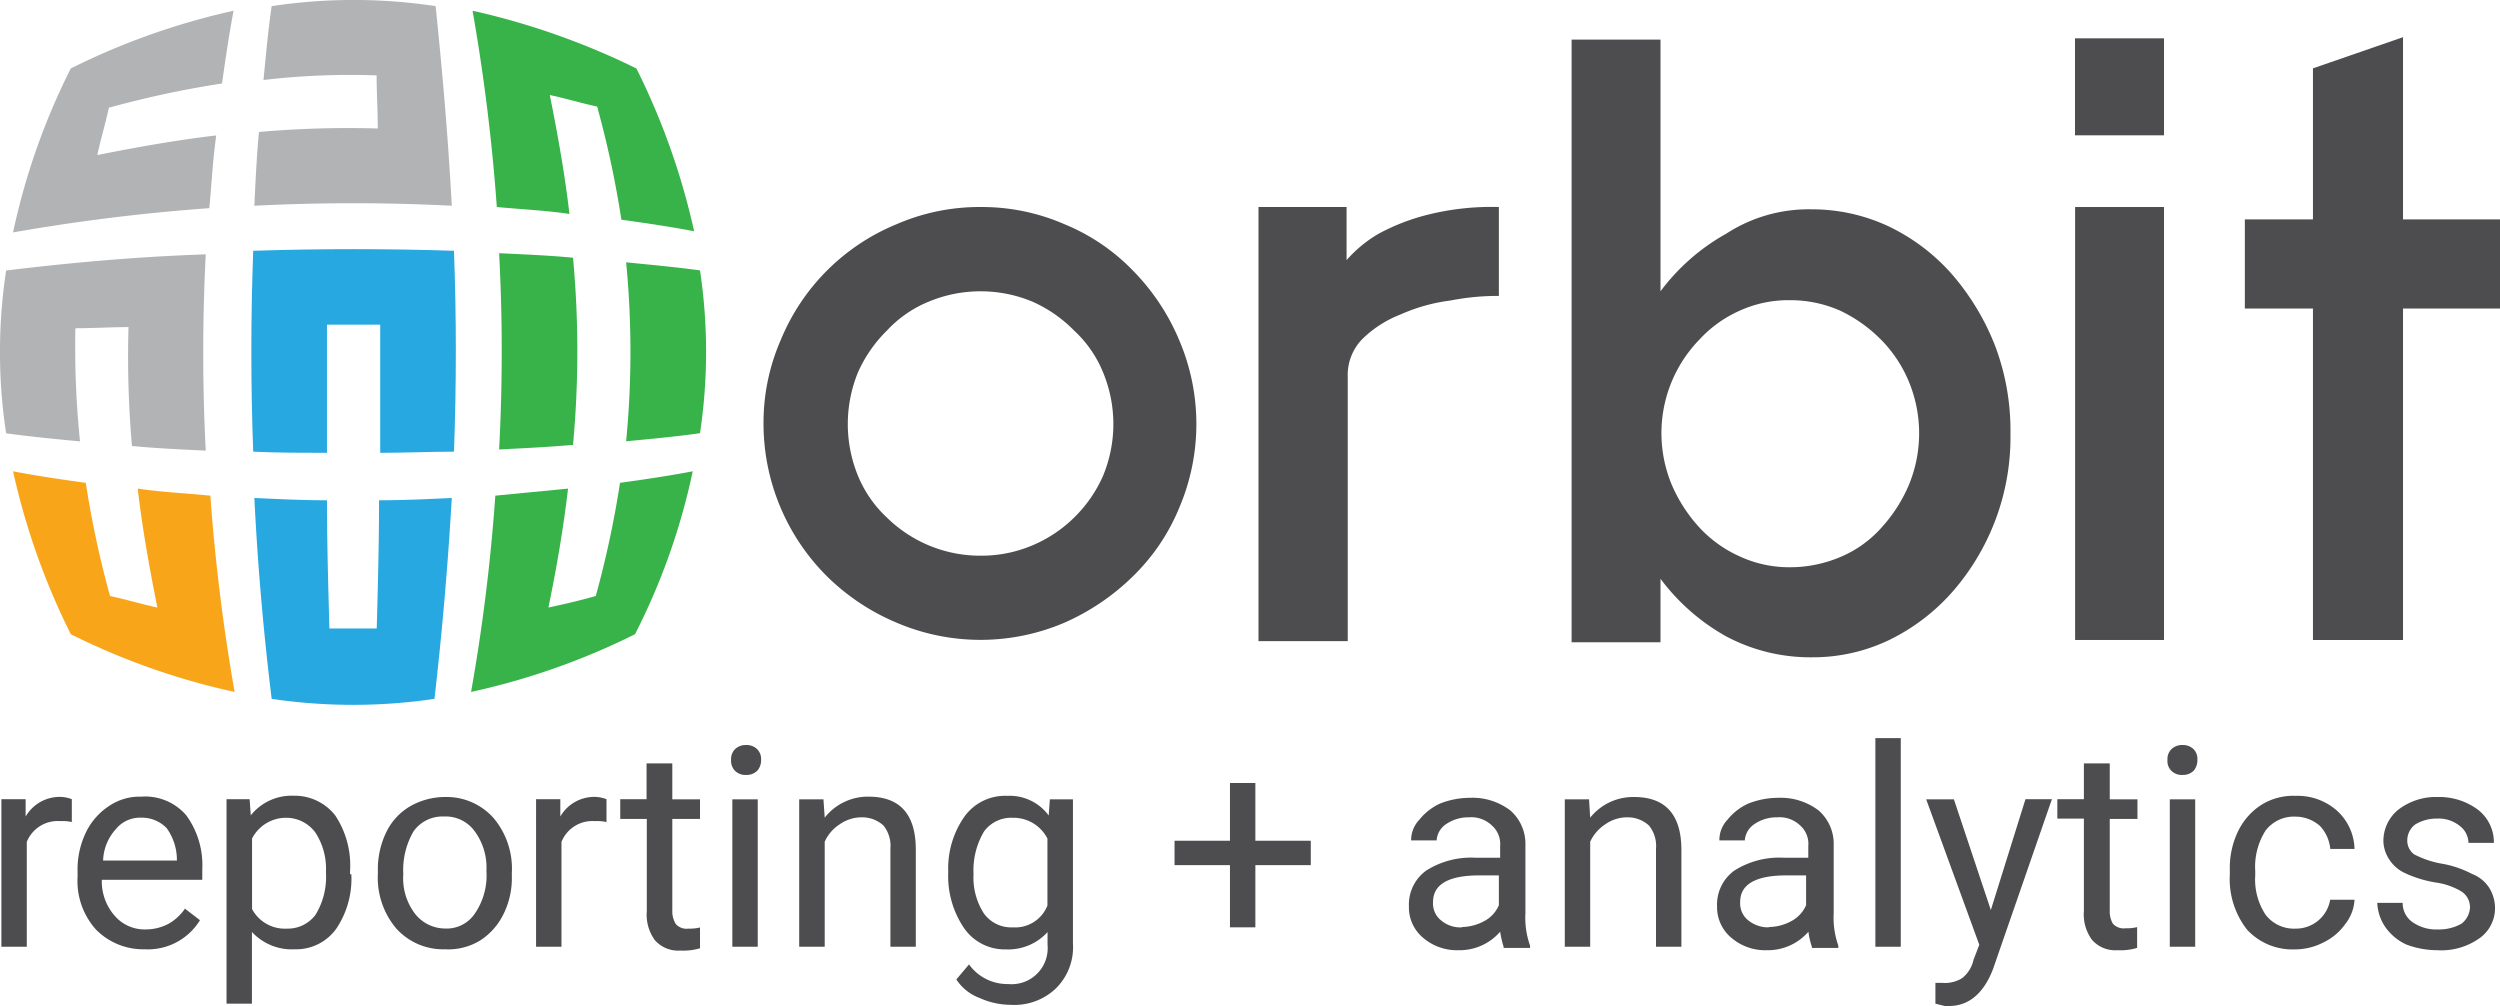 <svg xmlns="http://www.w3.org/2000/svg" viewBox="0 0 216.53 87.13"><defs><style>.cls-1{fill:#b1b3b5;}.cls-2{fill:#f9a51a;}.cls-3{fill:#37b34a;}.cls-4{fill:#27a8e0;}.cls-5{fill:#4d4d4f;}</style></defs><g id="Layer_2" data-name="Layer 2"><g id="Layer_1-2" data-name="Layer 1"><path class="cls-1" d="M1.13,20.13a167.8,167.8,0,0,1,17-2.1c.2-2.1.3-4.21.6-6.3-3.4.4-6.8,1-10.3,1.7.3-1.4.7-2.7,1-4.1a85.68,85.68,0,0,1,9.8-2.1c.3-2.1.6-4.2,1-6.3a61.09,61.09,0,0,0-14.1,5A58.73,58.73,0,0,0,1.13,20.13Z"/><path class="cls-1" d="M.53,23.43a46.94,46.94,0,0,0,0,14.1c2.1.29,4.29.5,6.4.7a80.31,80.31,0,0,1-.4-9.8c1.5,0,3.1-.1,4.6-.1a89.24,89.24,0,0,0,.3,10.3c2.1.2,4.29.3,6.39.4a166.2,166.2,0,0,1,0-17C12.13,22.22,6.32,22.72.53,23.43Z"/><path class="cls-2" d="M20.32,59.93a168.15,168.15,0,0,1-2.1-17c-2.1-.21-4.2-.3-6.29-.61.39,3.4,1,6.8,1.7,10.3-1.4-.3-2.7-.7-4.1-1a85.68,85.68,0,0,1-2.1-9.8c-2.11-.29-4.21-.6-6.3-1a61.16,61.16,0,0,0,5,14.11A60.58,60.58,0,0,0,20.32,59.93Z"/><path class="cls-1" d="M39.13,17.82a168.16,168.16,0,0,0-17.1,0c.1-2.1.2-4.29.4-6.39a87.72,87.72,0,0,1,10.29-.3c0-1.5-.1-3.1-.1-4.6a64.28,64.28,0,0,0-9.8.4c.21-2.11.4-4.3.71-6.4a47.6,47.6,0,0,1,14.2,0C38.32,6.22,38.82,12,39.13,17.82Z"/><path class="cls-3" d="M40.93.93a167.45,167.45,0,0,1,2.1,17c2.1.2,4.2.29,6.29.6-.39-3.4-1-6.8-1.7-10.3,1.4.3,2.7.7,4.1,1a85.68,85.68,0,0,1,2.1,9.8c2.11.29,4.21.6,6.3,1a60.93,60.93,0,0,0-5-14.1A63.43,63.43,0,0,0,40.93.93Z"/><path class="cls-4" d="M21.93,21.72q-.32,8.7,0,17.4c2.1.1,4.29.1,6.39.1V28.12h4.61v11.1c2.1,0,4.29-.1,6.39-.1q.32-8.7,0-17.4Q30.64,21.44,21.93,21.72Z"/><path class="cls-4" d="M37.63,60.53q1-8.7,1.5-17.4c-2.1.1-4.2.2-6.3.2,0,3.7-.1,7.4-.2,11.1h-4.1c-.1-3.7-.21-7.4-.21-11.1-2.1,0-4.2-.1-6.29-.2q.43,8.7,1.5,17.4A48.28,48.28,0,0,0,37.63,60.53Z"/><path class="cls-3" d="M55,54.93a56.82,56.82,0,0,0,5-14.11c-2.1.4-4.21.71-6.3,1a85.68,85.68,0,0,1-2.1,9.8c-1.4.4-2.7.7-4.1,1,.7-3.4,1.29-6.8,1.7-10.3l-6.3.61a161.37,161.37,0,0,1-2.1,17A60.82,60.82,0,0,0,55,54.93Z"/><path class="cls-3" d="M49.63,22.32c-2.1-.2-4.3-.29-6.4-.39a160.67,160.67,0,0,1,0,17c2.1-.11,4.3-.21,6.4-.4A87.78,87.78,0,0,0,49.63,22.32Z"/><path class="cls-3" d="M54.23,22.72a80.27,80.27,0,0,1,0,15.5c2.1-.2,4.3-.4,6.4-.7a47.6,47.6,0,0,0,0-14.1C58.53,23.13,56.32,22.93,54.23,22.72Z"/><path class="cls-5" d="M84.93,17.93a17.91,17.91,0,0,1,7.29,1.5,17.45,17.45,0,0,1,5.9,4,19.11,19.11,0,0,1,4,6,18.49,18.49,0,0,1,0,14.59,17.6,17.6,0,0,1-4,5.9,19.86,19.86,0,0,1-5.9,4,18.49,18.49,0,0,1-14.59,0,19.11,19.11,0,0,1-6-4,18.66,18.66,0,0,1-5.5-13.2,17.91,17.91,0,0,1,1.5-7.29,18.38,18.38,0,0,1,10-10A18,18,0,0,1,84.93,17.93Zm0,30.2a11.3,11.3,0,0,0,4.5-.9,11.46,11.46,0,0,0,3.6-2.4,11.6,11.6,0,0,0,2.5-3.6,11.7,11.7,0,0,0,0-9,10.14,10.14,0,0,0-2.5-3.6,11.72,11.72,0,0,0-3.6-2.5,11.7,11.7,0,0,0-9,0,10.18,10.18,0,0,0-3.61,2.5,11.77,11.77,0,0,0-2.5,3.6,11.82,11.82,0,0,0,0,9,10.27,10.27,0,0,0,2.5,3.6,11.53,11.53,0,0,0,8.11,3.3Z"/><path class="cls-5" d="M108.93,17.93h7.7v4.6a11.12,11.12,0,0,1,2.8-2.3,18.24,18.24,0,0,1,4.1-1.6,22.74,22.74,0,0,1,6.29-.7v7.7a21.3,21.3,0,0,0-4.2.4,15.21,15.21,0,0,0-4.3,1.2,9.8,9.8,0,0,0-3.29,2.1,4.45,4.45,0,0,0-1.3,3.3v22.9H109V17.93Z"/><path class="cls-5" d="M156.93,18.13a15.64,15.64,0,0,1,6.7,1.5,17.17,17.17,0,0,1,5.5,4.2,21.27,21.27,0,0,1,3.7,6.2,20.76,20.76,0,0,1,1.3,7.5,20.35,20.35,0,0,1-5,13.7,17.51,17.51,0,0,1-5.5,4.2,15.28,15.28,0,0,1-6.7,1.5,15.52,15.52,0,0,1-7.4-1.8,18.1,18.1,0,0,1-5.71-5v5.5h-7.7V3.43h7.7v21.8a18.1,18.1,0,0,1,5.71-5A13.09,13.09,0,0,1,156.93,18.13Zm-1.9,31a11.17,11.17,0,0,0,4.4-.9,9.85,9.85,0,0,0,3.5-2.5,13.06,13.06,0,0,0,2.39-3.7,11.7,11.7,0,0,0,0-9,11.32,11.32,0,0,0-2.39-3.6,12.57,12.57,0,0,0-3.5-2.5A10.66,10.66,0,0,0,155,26a10.2,10.2,0,0,0-4.3.9,10.57,10.57,0,0,0-3.5,2.5,11.63,11.63,0,0,0-2.4,12.6,13.09,13.09,0,0,0,2.4,3.7,10.72,10.72,0,0,0,3.5,2.5A10.18,10.18,0,0,0,155,49.13Z"/><path class="cls-5" d="M187.43,11.72h-7.71V3.32h7.71Zm-7.7,6.21h7.7v37.5h-7.7Z"/><path class="cls-5" d="M216.53,26.72h-8.4V55.43h-7.8V26.72h-5.9V19h5.9V5.92l7.8-2.7V19h8.4Z"/><path class="cls-5" d="M6.32,71.22a3.72,3.72,0,0,0-1.1-.1,2.88,2.88,0,0,0-2.9,1.8V82H.12V69.22h2.1v1.5a3.42,3.42,0,0,1,3-1.7,2.91,2.91,0,0,1,1,.2v2Z"/><path class="cls-5" d="M12.53,82.22a5.75,5.75,0,0,1-4.21-1.7,6.3,6.3,0,0,1-1.6-4.6v-.4a7.39,7.39,0,0,1,.71-3.4,5.68,5.68,0,0,1,2-2.3A4.73,4.73,0,0,1,12.22,69a4.7,4.7,0,0,1,3.9,1.6,7.31,7.31,0,0,1,1.4,4.7v.9H8.82a4.5,4.5,0,0,0,1.1,3.1,3.42,3.42,0,0,0,2.7,1.2,4.23,4.23,0,0,0,2-.5,4.27,4.27,0,0,0,1.4-1.3l1.3,1A5.29,5.29,0,0,1,12.53,82.22Zm-.3-11.4a2.7,2.7,0,0,0-2.2,1,4.23,4.23,0,0,0-1.1,2.71h6.39v-.21a4.72,4.72,0,0,0-.89-2.6A3,3,0,0,0,12.23,70.82Z"/><path class="cls-5" d="M30.43,75.72a7.74,7.74,0,0,1-1.3,4.71,4.27,4.27,0,0,1-3.6,1.79,4.71,4.71,0,0,1-3.71-1.5v6.21h-2.2V69.22h2l.1,1.4a4.52,4.52,0,0,1,3.71-1.7,4.46,4.46,0,0,1,3.6,1.7,7.8,7.8,0,0,1,1.29,4.8v.3Zm-2.2-.19a5.71,5.71,0,0,0-.9-3.4,3.13,3.13,0,0,0-2.5-1.3,3.3,3.3,0,0,0-3,1.8v6.1a3.21,3.21,0,0,0,3,1.7,3,3,0,0,0,2.5-1.2A6.31,6.31,0,0,0,28.23,75.53Z"/><path class="cls-5" d="M32.73,75.53a7.39,7.39,0,0,1,.7-3.4,5.23,5.23,0,0,1,2.1-2.3,6.11,6.11,0,0,1,3-.8,5.45,5.45,0,0,1,4.2,1.8,6.8,6.8,0,0,1,1.6,4.8v.2a7,7,0,0,1-.7,3.3,5.68,5.68,0,0,1-2,2.3,5.32,5.32,0,0,1-3.1.79,5.47,5.47,0,0,1-4.2-1.79,6.82,6.82,0,0,1-1.6-4.8Zm2.2.19a5.05,5.05,0,0,0,1,3.4,3.32,3.32,0,0,0,2.6,1.3,2.93,2.93,0,0,0,2.6-1.3,5.82,5.82,0,0,0,1-3.7,5.29,5.29,0,0,0-1-3.4,3.1,3.1,0,0,0-2.7-1.3A3.06,3.06,0,0,0,35.82,72,6.66,6.66,0,0,0,34.93,75.72Z"/><path class="cls-5" d="M52.63,71.22a3.75,3.75,0,0,0-1.1-.1,2.88,2.88,0,0,0-2.9,1.8V82h-2.2V69.22h2.1v1.5a3.4,3.4,0,0,1,3-1.7,3,3,0,0,1,1,.2v2Z"/><path class="cls-5" d="M58.23,66.13v3.1h2.4v1.7h-2.4v7.9a2.13,2.13,0,0,0,.3,1.2,1.25,1.25,0,0,0,1.1.4,3.75,3.75,0,0,0,1-.1v1.8a5,5,0,0,1-1.7.2,2.68,2.68,0,0,1-2.21-.9,3.73,3.73,0,0,1-.7-2.5v-8h-2.3V69.22H56v-3.1h2.21Z"/><path class="cls-5" d="M63.32,65.82a1.24,1.24,0,0,1,.3-.89,1.3,1.3,0,0,1,1-.4,1.28,1.28,0,0,1,1,.4,1.21,1.21,0,0,1,.3.89,1.38,1.38,0,0,1-.3.9,1.3,1.3,0,0,1-1,.4,1.28,1.28,0,0,1-1-.4A1.25,1.25,0,0,1,63.32,65.82ZM65.63,82h-2.2V69.23h2.2Z"/><path class="cls-5" d="M71.32,69.22l.11,1.6A4.75,4.75,0,0,1,75.22,69c2.71,0,4.1,1.5,4.1,4.6V82h-2.2v-8.5a2.81,2.81,0,0,0-.6-2,2.74,2.74,0,0,0-1.9-.71,3.3,3.3,0,0,0-1.9.61,3.52,3.52,0,0,0-1.29,1.5V82H69.22V69.23h2.1Z"/><path class="cls-5" d="M82.13,75.53a7.82,7.82,0,0,1,1.4-4.8,4.33,4.33,0,0,1,3.7-1.8,4.2,4.2,0,0,1,3.6,1.7l.1-1.4h2v12.5a5,5,0,0,1-1.5,3.9,5.21,5.21,0,0,1-3.9,1.4,6.6,6.6,0,0,1-2.7-.6,4.09,4.09,0,0,1-2-1.6l1.1-1.3a4.08,4.08,0,0,0,3.4,1.7,3.12,3.12,0,0,0,3.4-3.4v-1.1a4.61,4.61,0,0,1-3.6,1.5,4.28,4.28,0,0,1-3.6-1.8A8,8,0,0,1,82.13,75.53Zm2.19.19a5.71,5.71,0,0,0,.9,3.4,2.91,2.91,0,0,0,2.5,1.2,3,3,0,0,0,3-1.89v-5.8a3.3,3.3,0,0,0-3-1.8,2.91,2.91,0,0,0-2.5,1.2A6.6,6.6,0,0,0,84.32,75.72Z"/><path class="cls-5" d="M108.73,72.82h4.8v2.11h-4.8v5.39h-2.2V74.93h-4.8V72.82h4.8v-5h2.2Z"/><path class="cls-5" d="M130.23,82a8.88,8.88,0,0,1-.3-1.3,4.65,4.65,0,0,1-3.6,1.6,4.5,4.5,0,0,1-3.1-1.1,3.42,3.42,0,0,1-1.2-2.7,3.62,3.62,0,0,1,1.5-3.1,7.27,7.27,0,0,1,4.29-1.11h2.11v-1a2.14,2.14,0,0,0-.71-1.79,2.58,2.58,0,0,0-2-.71,3.41,3.41,0,0,0-2,.61,1.83,1.83,0,0,0-.79,1.39h-2.21a2.56,2.56,0,0,1,.71-1.79,4.94,4.94,0,0,1,1.79-1.4,7.08,7.08,0,0,1,2.6-.5,5.4,5.4,0,0,1,3.5,1.1,3.84,3.84,0,0,1,1.3,3v5.9a7.22,7.22,0,0,0,.4,2.8v.2h-2.29Zm-3.6-1.71a4.14,4.14,0,0,0,1.9-.5,2.78,2.78,0,0,0,1.29-1.39V75.82h-1.7c-2.7,0-4,.8-4,2.3a1.86,1.86,0,0,0,.7,1.6A2.57,2.57,0,0,0,126.63,80.32Z"/><path class="cls-5" d="M137.63,69.22l.1,1.6a4.77,4.77,0,0,1,3.8-1.79c2.7,0,4.1,1.5,4.1,4.6V82h-2.2v-8.5a2.81,2.81,0,0,0-.61-2,2.72,2.72,0,0,0-1.89-.71,3.28,3.28,0,0,0-1.9.61,3.61,3.61,0,0,0-1.3,1.5V82h-2.2V69.23h2.1Z"/><path class="cls-5" d="M156.93,82a6.85,6.85,0,0,1-.3-1.3,4.65,4.65,0,0,1-3.6,1.6,4.5,4.5,0,0,1-3.1-1.1,3.43,3.43,0,0,1-1.21-2.7,3.62,3.62,0,0,1,1.5-3.1,7.28,7.28,0,0,1,4.3-1.11h2.1v-1a2.13,2.13,0,0,0-.7-1.79,2.58,2.58,0,0,0-2-.71,3.39,3.39,0,0,0-2,.61,1.84,1.84,0,0,0-.8,1.39h-2.2a2.54,2.54,0,0,1,.7-1.79,4.89,4.89,0,0,1,1.8-1.4,7.08,7.08,0,0,1,2.6-.5,5.42,5.42,0,0,1,3.5,1.1,3.84,3.84,0,0,1,1.3,3v5.9a7.22,7.22,0,0,0,.4,2.8v.2h-2.29Zm-3.7-1.71a4.14,4.14,0,0,0,1.9-.5,2.85,2.85,0,0,0,1.3-1.39V75.82h-1.71c-2.7,0-4,.8-4,2.3a1.87,1.87,0,0,0,.71,1.6A2.74,2.74,0,0,0,153.23,80.32Z"/><path class="cls-5" d="M164.63,82h-2.2V63.93h2.2Z"/><path class="cls-5" d="M172.43,78.82l3-9.6h2.29l-5.1,14.71c-.8,2.1-2.1,3.2-3.8,3.2h-.39l-.8-.2v-1.8h.6a2.86,2.86,0,0,0,1.7-.4,2.77,2.77,0,0,0,1-1.6l.5-1.3-4.6-12.6h2.4Z"/><path class="cls-5" d="M182.73,66.13v3.1h2.4v1.7h-2.4v7.9A2.13,2.13,0,0,0,183,80a1.25,1.25,0,0,0,1.1.4,3.75,3.75,0,0,0,1-.1v1.8a5,5,0,0,1-1.7.2,2.68,2.68,0,0,1-2.21-.9,3.73,3.73,0,0,1-.7-2.5v-8h-2.3V69.22h2.3v-3.1h2.21Z"/><path class="cls-5" d="M187.73,65.82a1.2,1.2,0,0,1,.3-.89,1.3,1.3,0,0,1,1-.4,1.28,1.28,0,0,1,1,.4,1.21,1.21,0,0,1,.29.89,1.43,1.43,0,0,1-.29.9,1.31,1.31,0,0,1-1,.4,1.27,1.27,0,0,1-1-.4A1.17,1.17,0,0,1,187.73,65.82ZM190.13,82h-2.2V69.23h2.2Z"/><path class="cls-5" d="M198.82,80.43a3,3,0,0,0,3-2.5h2.11a3.7,3.7,0,0,1-.8,2.1,4.94,4.94,0,0,1-1.9,1.6,5.42,5.42,0,0,1-2.5.6,5.35,5.35,0,0,1-4.1-1.7,7.11,7.11,0,0,1-1.5-4.8v-.4a7.25,7.25,0,0,1,.7-3.3,5.59,5.59,0,0,1,2-2.3,5.21,5.21,0,0,1,3-.8,5.15,5.15,0,0,1,3.6,1.3,4.63,4.63,0,0,1,1.5,3.3h-2.1a3.37,3.37,0,0,0-.9-2,3.23,3.23,0,0,0-2.1-.8,3.09,3.09,0,0,0-2.6,1.2,5.84,5.84,0,0,0-.9,3.5v.4a5.51,5.51,0,0,0,.9,3.4A3.09,3.09,0,0,0,198.82,80.43Z"/><path class="cls-5" d="M213.93,78.63a1.63,1.63,0,0,0-.71-1.4,5.93,5.93,0,0,0-2.29-.8,10.15,10.15,0,0,1-2.61-.8,3.24,3.24,0,0,1-1.39-1.2,3,3,0,0,1-.5-1.6,3.48,3.48,0,0,1,1.29-2.7,5.33,5.33,0,0,1,3.4-1.1,5.62,5.62,0,0,1,3.5,1.1A3.56,3.56,0,0,1,216,73h-2.2a1.9,1.9,0,0,0-.8-1.5,2.88,2.88,0,0,0-1.9-.6,3.56,3.56,0,0,0-1.9.5,1.72,1.72,0,0,0-.7,1.39,1.46,1.46,0,0,0,.6,1.21,8.35,8.35,0,0,0,2.3.79,8.8,8.8,0,0,1,2.7.9,3.1,3.1,0,0,1,1.5,1.21,3.37,3.37,0,0,1,.5,1.7,3.19,3.19,0,0,1-1.4,2.7,5.7,5.7,0,0,1-3.6,1,7.63,7.63,0,0,1-2.7-.5,4.53,4.53,0,0,1-1.8-1.5,4,4,0,0,1-.7-2.1h2.2a2,2,0,0,0,.9,1.7,3.59,3.59,0,0,0,2.2.6,3.94,3.94,0,0,0,2-.5A1.9,1.9,0,0,0,213.93,78.63Z"/></g></g></svg>
